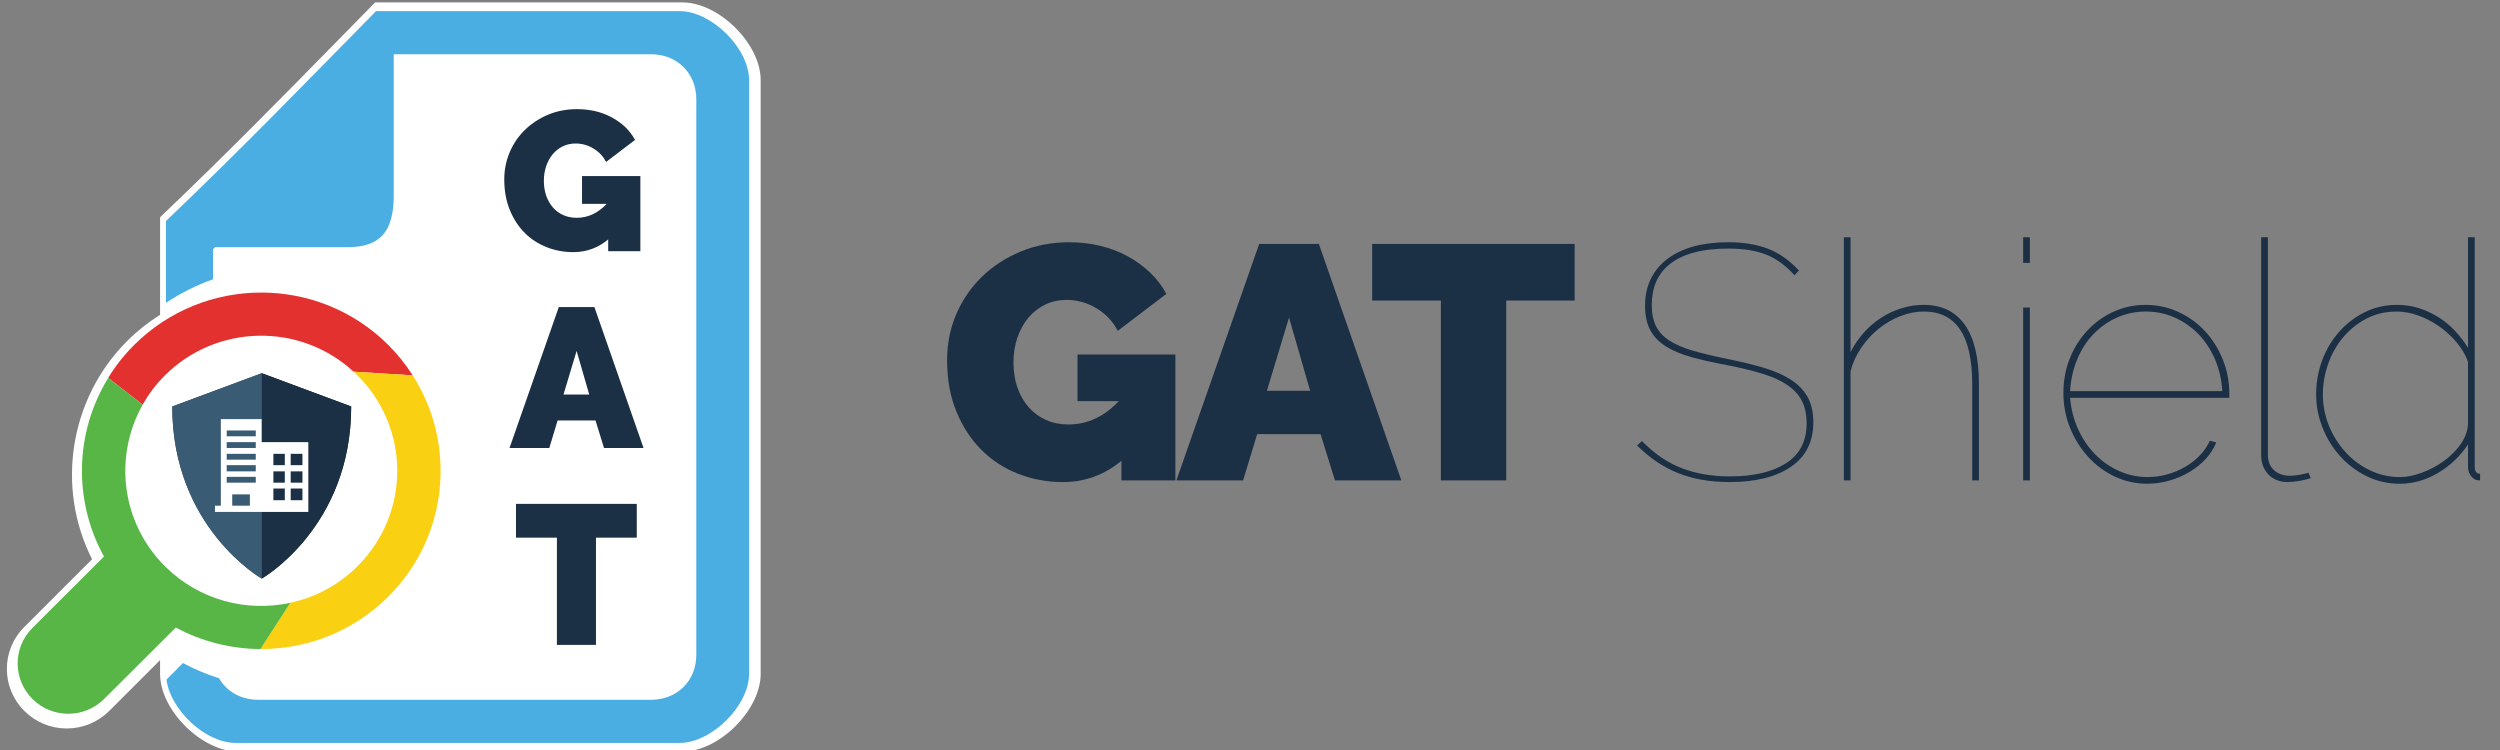 <svg xmlns="http://www.w3.org/2000/svg" width="220" height="66" viewBox="0 0 220 66" fill="none"><rect x="0" y="0" width="220" height="66" fill="#808080" stroke="none"/><g clip-path="url(#clip0)"><path d="M98.684 40.546C97.19 41.797 95.469 42.422 93.522 42.422C92.165 42.422 90.867 42.183 89.628 41.704C88.389 41.225 87.307 40.527 86.383 39.608C85.459 38.69 84.721 37.566 84.17 36.238C83.62 34.909 83.345 33.394 83.345 31.695C83.345 30.229 83.62 28.866 84.17 27.606C84.721 26.346 85.478 25.252 86.442 24.323C87.406 23.395 88.541 22.662 89.849 22.125C91.157 21.588 92.568 21.318 94.083 21.318C95.027 21.318 95.931 21.421 96.796 21.627C97.661 21.832 98.463 22.135 99.201 22.535C99.938 22.935 100.602 23.415 101.192 23.972C101.782 24.529 102.264 25.159 102.638 25.862L98.36 29.116C97.947 28.295 97.328 27.635 96.502 27.137C95.676 26.639 94.8 26.39 93.876 26.39C93.187 26.39 92.558 26.526 91.988 26.8C91.418 27.074 90.926 27.454 90.514 27.943C90.1 28.431 89.776 29.013 89.54 29.687C89.304 30.361 89.186 31.099 89.186 31.9C89.186 32.721 89.304 33.464 89.54 34.128C89.776 34.792 90.105 35.364 90.528 35.842C90.951 36.322 91.458 36.692 92.047 36.956C92.637 37.22 93.296 37.352 94.024 37.352C95.696 37.352 97.171 36.669 98.449 35.301H94.821V31.197H103.435V42.277H98.686V40.546H98.684Z" fill="#1B2F45"></path><path d="M110.809 21.466H116.06L123.317 42.276H117.476L116.208 38.201H110.632L109.393 42.276H103.522L110.809 21.466ZM115.293 34.391L113.434 27.943L111.487 34.391H115.293Z" fill="#1B2F45"></path><path d="M138.569 26.448H132.55V42.275H126.798V26.448H120.75V21.465H138.568V26.448H138.569Z" fill="#1B2F45"></path><path d="M157.921 24.22C157.095 23.322 156.234 22.706 155.339 22.374C154.444 22.041 153.378 21.875 152.139 21.875C150.939 21.875 149.911 21.992 149.056 22.227C148.2 22.461 147.497 22.798 146.947 23.238C146.396 23.677 145.992 24.201 145.737 24.806C145.481 25.412 145.354 26.096 145.354 26.857C145.354 27.6 145.481 28.22 145.737 28.718C145.992 29.217 146.386 29.637 146.917 29.978C147.447 30.321 148.131 30.614 148.967 30.858C149.802 31.102 150.8 31.341 151.961 31.576C153.122 31.81 154.174 32.065 155.117 32.338C156.061 32.612 156.862 32.953 157.522 33.364C158.18 33.774 158.687 34.283 159.041 34.888C159.395 35.494 159.572 36.256 159.572 37.174C159.572 38.874 158.918 40.174 157.61 41.073C156.302 41.971 154.498 42.421 152.197 42.421C150.506 42.421 149.006 42.162 147.699 41.644C146.391 41.126 145.176 40.31 144.056 39.197L144.498 38.816C145.56 39.91 146.715 40.701 147.964 41.19C149.213 41.679 150.634 41.922 152.227 41.922C154.312 41.922 155.959 41.537 157.168 40.765C158.378 39.993 158.982 38.825 158.982 37.262C158.982 36.481 158.844 35.821 158.569 35.283C158.293 34.747 157.871 34.282 157.301 33.891C156.73 33.501 156.003 33.169 155.117 32.895C154.232 32.621 153.19 32.367 151.991 32.133C150.829 31.918 149.802 31.688 148.908 31.444C148.013 31.2 147.256 30.887 146.636 30.506C146.017 30.125 145.55 29.646 145.235 29.07C144.921 28.494 144.764 27.776 144.764 26.915C144.764 26.017 144.936 25.22 145.28 24.527C145.624 23.833 146.116 23.248 146.755 22.768C147.394 22.289 148.161 21.928 149.056 21.683C149.951 21.439 150.959 21.316 152.08 21.316C153.417 21.316 154.583 21.507 155.576 21.888C156.569 22.269 157.479 22.91 158.305 23.808L157.921 24.22Z" fill="#1B2F45"></path><path d="M174.146 42.276H173.556V33.805C173.556 29.545 172.14 27.415 169.308 27.415C168.6 27.415 167.902 27.552 167.213 27.825C166.525 28.099 165.891 28.47 165.311 28.939C164.73 29.408 164.224 29.96 163.792 30.595C163.359 31.231 163.044 31.919 162.848 32.662V42.276H162.258V20.879H162.848V30.991C163.162 30.366 163.551 29.794 164.013 29.276C164.475 28.759 164.987 28.319 165.547 27.957C166.108 27.596 166.708 27.317 167.347 27.121C167.985 26.927 168.63 26.829 169.279 26.829C170.872 26.829 172.082 27.415 172.908 28.587C173.733 29.759 174.146 31.499 174.146 33.804V42.276H174.146Z" fill="#1B2F45"></path><path d="M178.039 23.136V20.879H178.629V23.136H178.039ZM178.039 42.276V27.064H178.629V42.276H178.039Z" fill="#1B2F45"></path><path d="M188.954 42.568C187.951 42.568 187.002 42.358 186.108 41.938C185.212 41.517 184.431 40.941 183.762 40.209C183.093 39.476 182.562 38.626 182.169 37.659C181.775 36.691 181.579 35.661 181.579 34.566C181.579 33.492 181.766 32.485 182.14 31.547C182.513 30.61 183.029 29.789 183.689 29.086C184.347 28.383 185.114 27.831 185.99 27.43C186.865 27.03 187.804 26.829 188.807 26.829C189.829 26.829 190.788 27.034 191.684 27.445C192.578 27.855 193.355 28.412 194.014 29.115C194.673 29.818 195.198 30.649 195.592 31.606C195.985 32.564 196.182 33.59 196.182 34.684V35.006H182.17C182.248 35.983 182.479 36.896 182.863 37.746C183.246 38.596 183.743 39.334 184.352 39.959C184.962 40.585 185.665 41.078 186.462 41.44C187.258 41.801 188.099 41.981 188.984 41.981C189.574 41.981 190.149 41.904 190.71 41.747C191.27 41.591 191.796 41.371 192.288 41.088C192.779 40.805 193.212 40.468 193.586 40.077C193.959 39.686 194.254 39.256 194.472 38.787L195.032 38.934C194.816 39.462 194.506 39.945 194.103 40.385C193.7 40.824 193.227 41.205 192.687 41.527C192.146 41.85 191.555 42.104 190.916 42.29C190.276 42.476 189.622 42.568 188.954 42.568ZM195.562 34.42C195.502 33.405 195.286 32.467 194.913 31.606C194.539 30.746 194.052 30.009 193.453 29.393C192.853 28.777 192.159 28.294 191.373 27.942C190.585 27.591 189.74 27.415 188.836 27.415C187.932 27.415 187.085 27.591 186.299 27.942C185.512 28.294 184.819 28.783 184.219 29.408C183.618 30.033 183.142 30.776 182.788 31.636C182.434 32.496 182.227 33.424 182.168 34.42H195.562Z" fill="#1B2F45"></path><path d="M198.983 20.879H199.573V40.018C199.573 40.585 199.751 41.035 200.105 41.367C200.459 41.699 200.93 41.865 201.52 41.865C201.737 41.865 201.997 41.841 202.302 41.792C202.607 41.743 202.887 41.68 203.143 41.602L203.35 42.071C203.074 42.169 202.735 42.251 202.332 42.32C201.929 42.388 201.589 42.422 201.314 42.422C200.626 42.422 200.065 42.202 199.632 41.763C199.2 41.323 198.983 40.742 198.983 40.018V20.879Z" fill="#1B2F45"></path><path d="M211.196 42.569C210.134 42.569 209.15 42.343 208.246 41.895C207.341 41.445 206.559 40.849 205.901 40.107C205.242 39.364 204.731 38.524 204.367 37.586C204.003 36.648 203.821 35.691 203.821 34.713C203.821 33.658 203.998 32.657 204.352 31.709C204.706 30.761 205.202 29.926 205.842 29.203C206.48 28.48 207.233 27.903 208.099 27.474C208.964 27.045 209.908 26.829 210.931 26.829C211.639 26.829 212.303 26.931 212.923 27.136C213.542 27.342 214.117 27.616 214.648 27.957C215.179 28.299 215.656 28.7 216.079 29.159C216.502 29.618 216.87 30.102 217.186 30.609V20.879H217.776V41.103C217.776 41.495 217.933 41.69 218.248 41.69V42.276C218.07 42.276 217.943 42.257 217.864 42.217C217.648 42.12 217.48 41.968 217.363 41.763C217.244 41.558 217.185 41.338 217.185 41.104V39.111C216.851 39.619 216.463 40.083 216.02 40.503C215.578 40.923 215.096 41.289 214.575 41.602C214.053 41.914 213.508 42.154 212.937 42.32C212.366 42.485 211.786 42.569 211.196 42.569ZM211.196 41.982C211.786 41.982 212.425 41.856 213.114 41.602C213.802 41.347 214.442 41.01 215.032 40.59C215.622 40.171 216.118 39.677 216.522 39.111C216.924 38.544 217.145 37.948 217.185 37.323V31.841C216.969 31.236 216.635 30.665 216.182 30.127C215.729 29.59 215.218 29.121 214.648 28.72C214.077 28.32 213.468 28.002 212.819 27.767C212.17 27.533 211.54 27.416 210.931 27.416C209.928 27.416 209.028 27.625 208.232 28.046C207.436 28.466 206.752 29.018 206.182 29.702C205.612 30.386 205.174 31.168 204.869 32.047C204.564 32.926 204.412 33.816 204.412 34.714C204.412 35.672 204.589 36.586 204.943 37.454C205.297 38.324 205.778 39.096 206.388 39.77C206.997 40.444 207.716 40.982 208.542 41.382C209.367 41.782 210.252 41.982 211.196 41.982Z" fill="#1B2F45"></path><path d="M60.056 66.14H20.975C17.754 66.14 14.087 62.496 14.087 59.301V58.09L9.611 62.562C8.611 63.554 7.284 64.106 5.877 64.106C4.468 64.106 3.15 63.559 2.157 62.578C0.093 60.543 0.084 57.219 2.14 55.173L8.103 49.215C4.896 42.883 6.128 35.066 11.186 30.015C12.064 29.136 13.043 28.361 14.087 27.699V19.121L14.32 18.891C19.823 13.655 25.009 8.369 30.012 3.266C30.946 2.313 31.868 1.372 32.784 0.443L33.013 0.213H60.056C63.269 0.213 66.939 3.853 66.939 7.053V59.301C66.94 62.496 63.27 66.14 60.056 66.14Z" fill="white"></path><path d="M59.808 0.978H34.649H33.091C27.314 6.85 21.163 13.207 14.608 19.446V21.749V26.648C15.915 25.778 17.307 25.086 18.744 24.578V21.929C18.807 21.869 18.868 21.806 18.933 21.749H30.579C33.388 21.749 34.649 20.463 34.649 17.196V4.773H57.293C59.584 4.773 61.275 6.442 61.275 8.728V57.623C61.275 59.917 59.584 61.581 57.293 61.581H22.725C21.202 61.581 19.948 60.851 19.276 59.688C18.192 59.337 17.123 58.901 16.1 58.347L14.648 59.807C15.001 62.478 18.075 65.377 20.727 65.377H59.807C62.623 65.377 65.92 62.102 65.92 59.301V7.053C65.92 4.252 62.623 0.978 59.808 0.978Z" fill="#4AAEE2"></path><path d="M53.523 21.069C52.627 21.814 51.604 22.188 50.447 22.188C49.643 22.188 48.864 22.048 48.127 21.76C47.39 21.472 46.742 21.055 46.19 20.509C45.641 19.962 45.201 19.292 44.873 18.5C44.546 17.71 44.375 16.805 44.375 15.79C44.375 14.913 44.547 14.105 44.873 13.355C45.201 12.601 45.648 11.948 46.232 11.395C46.802 10.846 47.478 10.409 48.257 10.083C49.032 9.763 49.88 9.605 50.775 9.605C51.341 9.605 51.887 9.667 52.404 9.786C52.916 9.91 53.393 10.088 53.835 10.332C54.273 10.565 54.672 10.853 55.025 11.181C55.365 11.515 55.656 11.894 55.882 12.313L53.33 14.254C53.092 13.764 52.719 13.371 52.228 13.072C51.735 12.774 51.211 12.628 50.652 12.628C50.247 12.628 49.871 12.71 49.533 12.874C49.19 13.036 48.905 13.26 48.656 13.553C48.404 13.849 48.215 14.194 48.07 14.593C47.937 14.996 47.859 15.435 47.859 15.91C47.859 16.402 47.937 16.842 48.07 17.24C48.215 17.635 48.414 17.981 48.664 18.265C48.915 18.549 49.216 18.77 49.568 18.928C49.922 19.085 50.31 19.166 50.741 19.166C51.744 19.166 52.622 18.757 53.383 17.943H51.219V15.495H56.353V22.103H53.522V21.069H53.523Z" fill="#1B2F45"></path><path d="M49.175 27.019H52.306L56.632 39.425H53.153L52.404 36.998H49.069L48.338 39.425H44.838L49.175 27.019ZM51.853 34.722L50.742 30.879L49.587 34.722H51.853Z" fill="#1B2F45"></path><path d="M56.037 47.314H52.445V56.75H49.007V47.314H45.407V44.341H56.036V47.314H56.037Z" fill="#1B2F45"></path><path d="M23.031 50.916C23.031 50.916 15.157 46.432 15.157 35.77L23.031 32.841V50.916Z" fill="#4D4D4D"></path><path d="M23.031 50.917C23.031 50.917 30.905 46.432 30.905 35.77L23.031 32.842V50.917Z" fill="#313131"></path><path d="M23.031 50.916C23.031 50.916 15.157 46.432 15.157 35.77L23.031 32.841V50.916Z" fill="#395B74"></path><path d="M23.031 50.917C23.031 50.917 30.905 46.432 30.905 35.77L23.031 32.842V50.917Z" fill="#1B2F45"></path><path d="M34.129 30.316C27.949 24.202 17.954 24.226 11.799 30.363C10.907 31.253 10.146 32.226 9.518 33.254L12.55 35.612C13.072 34.692 13.723 33.823 14.506 33.042C19.07 28.491 26.418 28.375 31.119 32.711L36.319 33.034C35.703 32.068 34.977 31.153 34.129 30.316Z" fill="#E33130"></path><path d="M36.32 33.03L31.119 32.71C31.224 32.808 31.332 32.904 31.426 33.004C36.118 37.636 36.136 45.166 31.468 49.821C29.785 51.503 27.722 52.574 25.548 53.044L22.903 57.114C26.988 57.134 31.067 55.599 34.175 52.499C39.488 47.202 40.192 39.088 36.32 33.03Z" fill="#F9D012"></path><path d="M14.549 49.862C10.654 46.01 9.992 40.154 12.556 35.616L9.523 33.257C6.57 38.053 6.445 44.079 9.149 48.973L2.852 55.26C1.115 56.992 1.123 59.796 2.866 61.522C4.611 63.247 7.434 63.242 9.168 61.505L15.469 55.222C17.782 56.471 20.345 57.099 22.915 57.117L25.549 53.047C21.712 53.881 17.54 52.823 14.549 49.862Z" fill="#58B647"></path><path fill-rule="evenodd" clip-rule="evenodd" d="M23.024 38.908V36.883H19.433V44.501H18.917V45.049H27.133V38.908H23.024ZM21.989 44.501H20.436V43.505H21.989V44.501ZM22.507 42.475H19.949V41.962H22.507V42.475ZM22.507 41.48H19.949V40.934H22.507V41.48ZM22.507 40.451H19.949V39.936H22.507V40.451ZM22.507 39.422H19.949V38.908H22.507V39.422ZM22.507 38.394H19.949V37.881H22.507V38.394ZM25.062 44.019H24.058V42.99H25.062V44.019ZM25.062 42.475H24.058V41.48H25.062V42.475ZM25.062 40.934H24.058V39.937H25.062V40.934ZM26.615 44.019H25.581V42.99H26.615V44.019ZM26.615 42.475H25.581V41.48H26.615V42.475ZM26.615 40.934H25.581V39.937H26.615V40.934Z" fill="white"></path></g><defs><clipPath id="clip0"><rect width="220" height="66" fill="white"></rect></clipPath></defs></svg>
